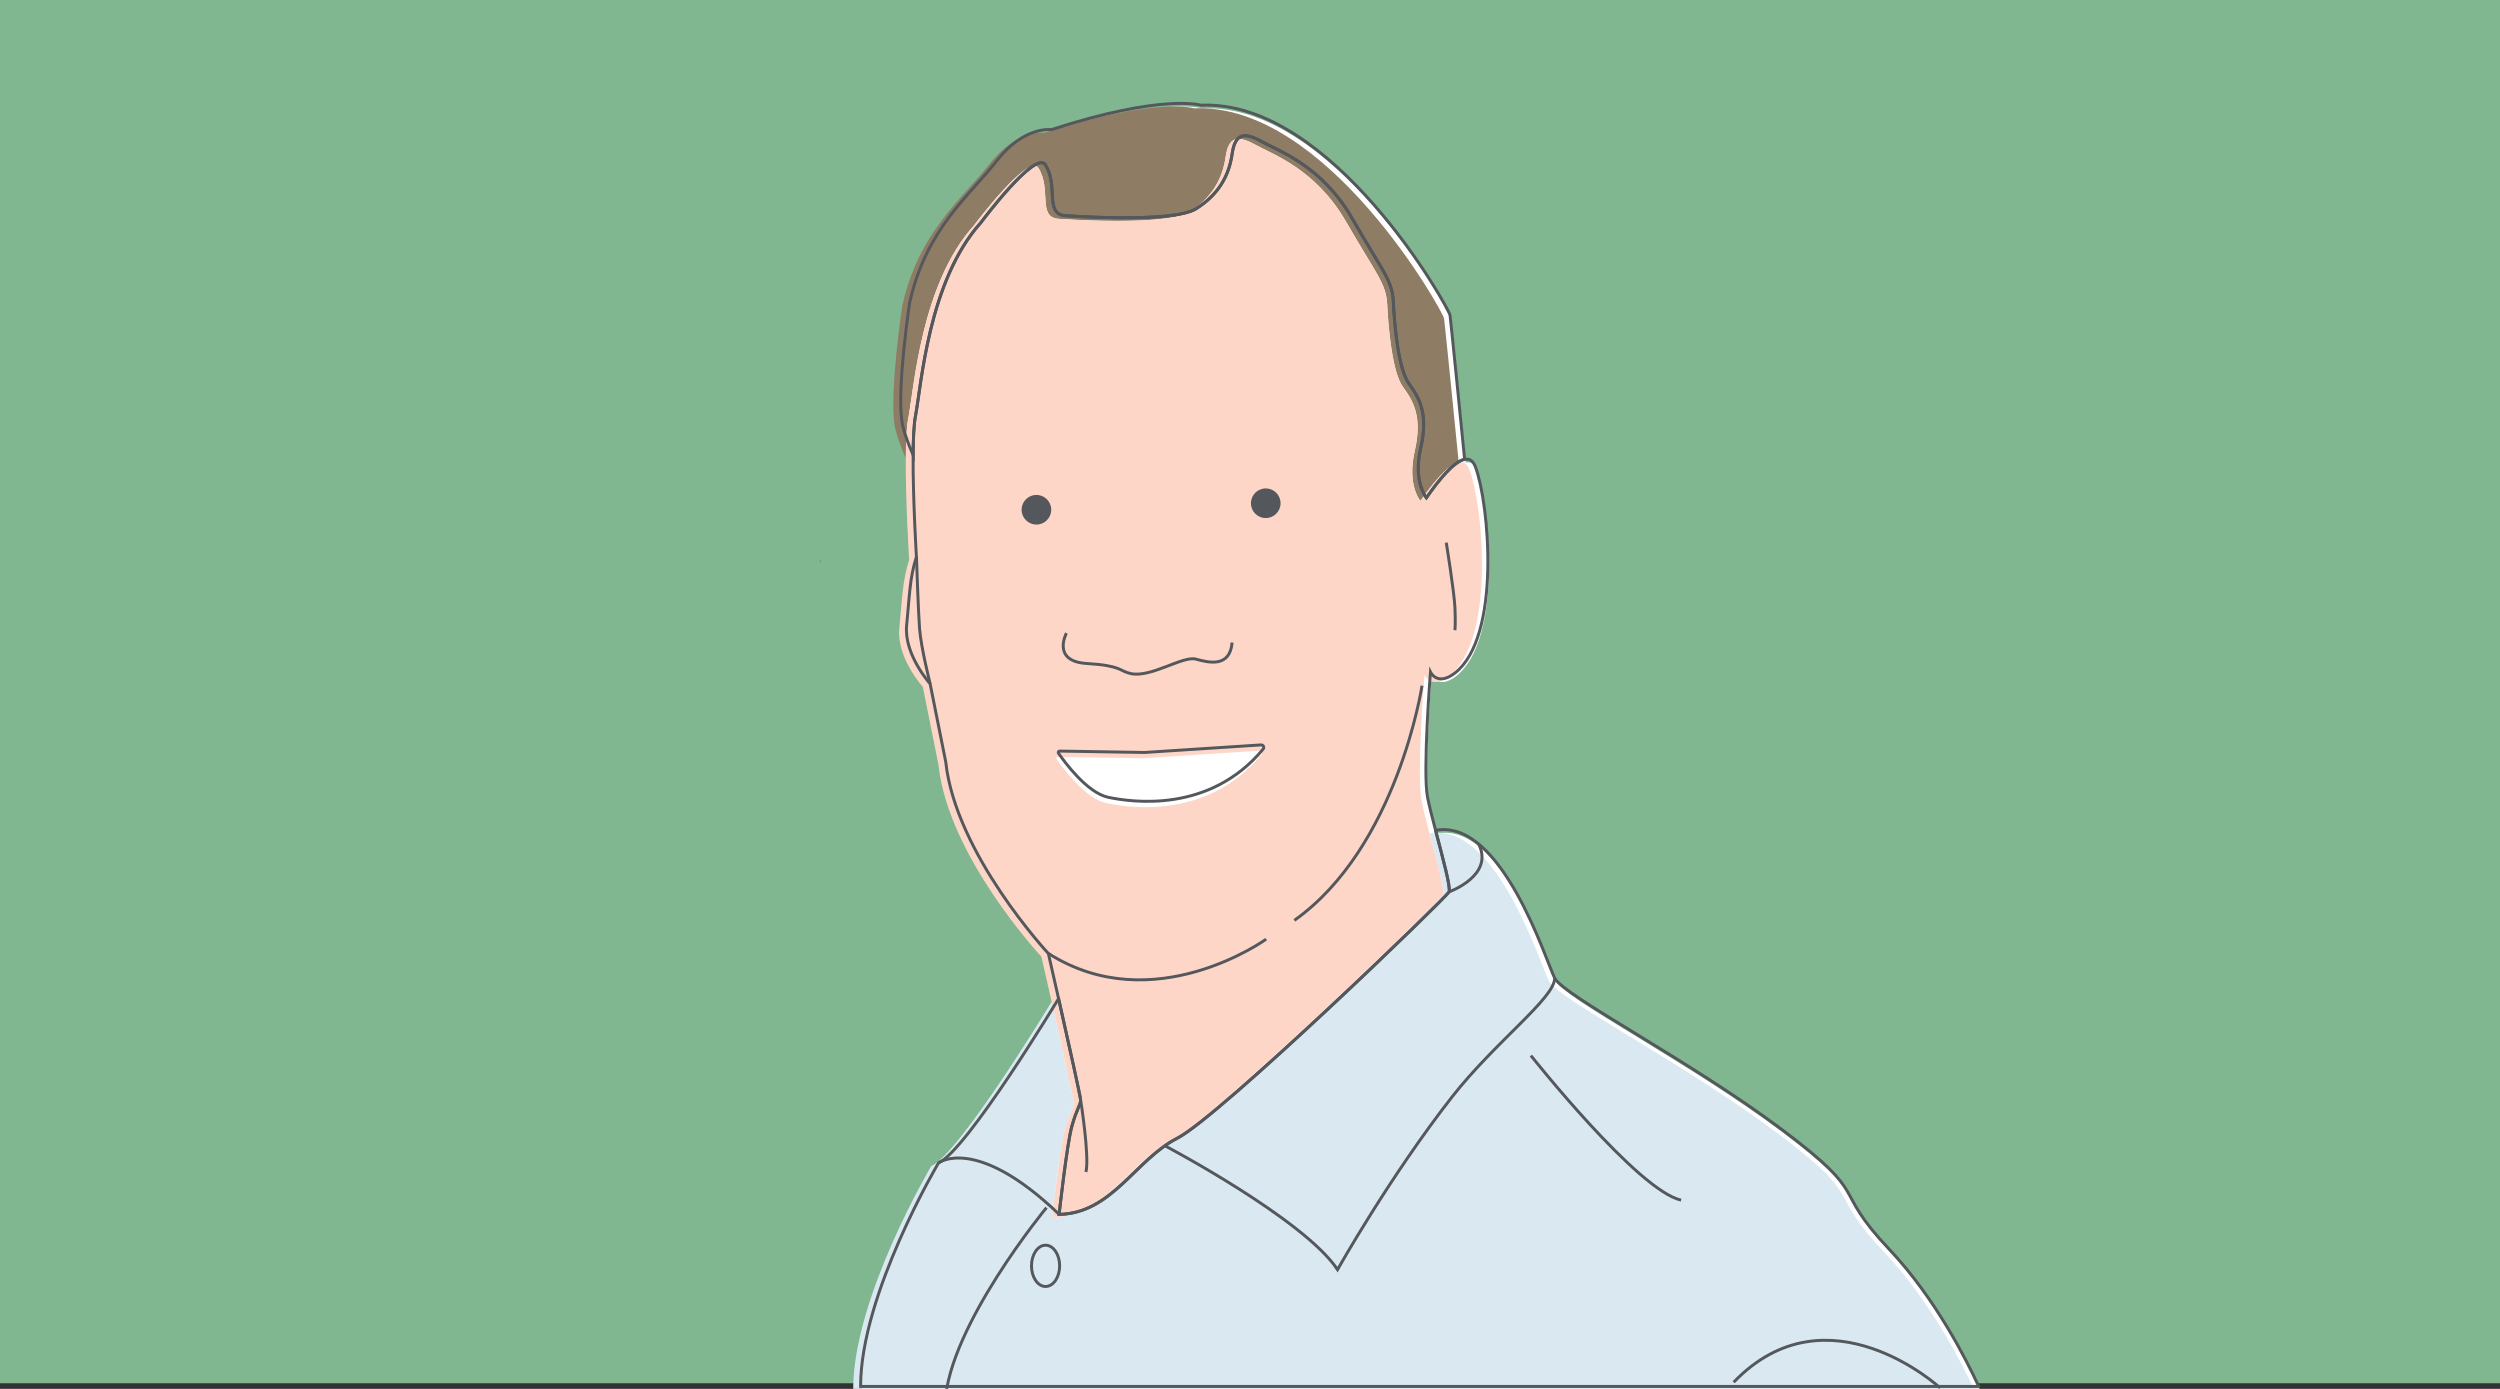 <?xml version="1.0" encoding="UTF-8"?>
<svg id="Layer_1" data-name="Layer 1" xmlns="http://www.w3.org/2000/svg" viewBox="0 0 841.89 467.72">
  <rect x="0" y="0" width="841.89" height="467.72" fill="#333333" stroke="none"/>
  <defs>
    <style>
      .cls-1 {
        fill: #fdd6c7;
      }

      .cls-2 {
        fill: #8f7c64;
      }

      .cls-3 {
        fill: none;
        stroke: #54575c;
        stroke-miterlimit: 10;
      }

      .cls-4 {
        fill: #80b690;
      }

      .cls-5 {
        fill: #fff;
      }

      .cls-6 {
        fill: #dae9f1;
      }

      .cls-7 {
        fill: #54575c;
      }
    </style>
  </defs>
  <rect class="cls-4" x="-.79" y="-4.72" width="843.46" height="470.54"/>
  <g>
    <path class="cls-5" d="M666.74,467.94c-4.04-8.77-14.64-29.79-30.18-46.24-20.15-21.34-5.33-17.19-36.16-40.31-30.82-23.12-73.5-45.05-76.47-50.98-2.96-5.93-17.78-53.35-39.72-49.79l-.35.16c2.39,9.11,5.17,19.3,4.5,20.63-.99,1.97-77.33,75.69-91.48,82.93-14.15,7.24-22.05,25.34-39.82,25.67,0,0,2.63-23.69,4.28-29.62,1.65-5.92,2.96-7.24,2.96-8.88,0-1.03-4.21-19.93-7.39-34.04l-.14.06s-30.82,50.98-40.31,55.13c0,0-26.25,44.17-26.25,75.29h376.52Z"/>
    <path class="cls-5" d="M330.75,75.99s18.43-24.68,21.72-19.42c4.46,7.13-.33,16.45,6.58,17.11,0,0,36.2,2.63,44.1-2.3,7.9-4.94,11.19-11.52,12.18-18.43.99-6.91,3.95-7.57,9.87-4.28,5.92,3.29,20.4,8.23,30.6,26,10.2,17.77,13.49,20.73,13.82,27.97.33,7.24,1.65,22.71,5.27,27.64,3.62,4.94,6.58,10.2,3.95,21.72-2.45,10.73,1.38,16.03,1.91,16.7,4.19-6.03,9.27-12.23,12.88-12.97-.33-3.37-4.6-46.27-4.91-48.49-.33-2.3-39.49-72.72-83.91-70.75,0,0-12.83-3.95-50.35,8.23,0,0-9.21-1.32-18.43,10.53-9.21,11.85-23.69,22.71-29.29,47.72,0,0-4.28,28.3-2.63,39.82.42,2.94,1.88,7.07,3.81,11.6.03-5.57.25-10.44.79-13.25,1.97-10.2,4.28-45.41,22.05-65.16Z"/>
    <path class="cls-5" d="M497.26,158.26c-.81-2.15-2.09-2.84-3.64-2.52-3.6.74-8.69,6.94-12.88,12.97-.53-.67-4.36-5.97-1.91-16.7,2.63-11.52-.33-16.78-3.95-21.72-3.62-4.94-4.94-20.4-5.27-27.64-.33-7.24-3.62-10.2-13.82-27.97-10.2-17.77-24.68-22.71-30.6-26-5.92-3.29-8.88-2.63-9.87,4.28-.99,6.91-4.28,13.49-12.18,18.43-7.9,4.94-44.1,2.3-44.1,2.3-6.91-.66-2.12-9.98-6.58-17.11-3.29-5.27-21.72,19.42-21.72,19.42-17.77,19.74-20.07,54.96-22.05,65.16-.54,2.81-.76,7.68-.79,13.25-.08,14.63,1.12,34.14,1.12,34.14-2.3,7.24-2.3,13.16-3.29,23.04-.99,9.87,7.9,19.74,7.9,19.74l5.27,26.33c3.29,30.93,34.55,64.5,34.55,64.5,0,0,1.54,6.78,3.47,15.32,3.18,14.11,7.39,33.02,7.39,34.04,0,1.65-1.32,2.96-2.96,8.88-1.65,5.92-4.28,29.62-4.28,29.62,17.77-.33,25.67-18.43,39.82-25.67,14.15-7.24,90.49-80.95,91.48-82.93.67-1.33-2.12-11.52-4.5-20.63-1.15-4.38-2.2-8.51-2.74-11.29-1.65-8.56.99-42.12.99-42.12,0,0,2.3,4.94,8.23.33,15.71-12.22,11.52-57.26,6.91-69.43Z"/>
  </g>
  <g>
    <path class="cls-6" d="M664.79,467.94c-4.05-8.77-14.68-29.79-30.26-46.24-20.21-21.34-5.35-17.19-36.25-40.31-30.9-23.12-73.69-45.05-76.66-50.98-2.97-5.93-17.83-53.35-39.82-49.79l-.36.16c2.39,9.11,5.18,19.3,4.52,20.63-.99,1.97-77.53,75.69-91.72,82.93-14.19,7.24-22.1,25.34-39.92,25.67,0,0,2.64-23.69,4.29-29.62,1.65-5.92,2.97-7.24,2.97-8.88,0-1.03-4.23-19.93-7.41-34.04l-.14.06s-30.9,50.98-40.41,55.13c0,0-26.31,44.17-26.31,75.29h377.48Z"/>
    <path class="cls-2" d="M327.93,75.99s18.48-24.68,21.77-19.42c4.47,7.13-.33,16.45,6.6,17.11,0,0,36.29,2.63,44.21-2.3,7.92-4.94,11.22-11.52,12.21-18.43.99-6.91,3.96-7.57,9.9-4.28,5.94,3.29,20.45,8.23,30.68,26,10.23,17.77,13.53,20.73,13.86,27.97.33,7.24,1.65,22.71,5.28,27.64,3.63,4.94,6.6,10.2,3.96,21.72-2.46,10.73,1.38,16.03,1.92,16.7,4.2-6.03,9.3-12.23,12.91-12.97-.34-3.37-4.61-46.27-4.93-48.49-.33-2.3-39.59-72.72-84.13-70.75,0,0-12.87-3.95-50.48,8.23,0,0-9.24-1.32-18.48,10.53-9.24,11.85-23.75,22.71-29.36,47.72,0,0-4.29,28.3-2.64,39.82.42,2.94,1.88,7.07,3.82,11.6.03-5.57.25-10.44.8-13.25,1.98-10.2,4.29-45.41,22.1-65.16Z"/>
    <path class="cls-1" d="M494.87,158.26c-.82-2.15-2.1-2.84-3.65-2.52-3.61.74-8.71,6.94-12.91,12.97-.54-.67-4.37-5.97-1.92-16.7,2.64-11.52-.33-16.78-3.96-21.72-3.63-4.94-4.95-20.4-5.28-27.64-.33-7.24-3.63-10.2-13.86-27.97-10.23-17.77-24.74-22.71-30.68-26-5.94-3.29-8.91-2.63-9.9,4.28-.99,6.91-4.29,13.49-12.21,18.43-7.92,4.94-44.21,2.3-44.21,2.3-6.93-.66-2.13-9.98-6.6-17.11-3.3-5.27-21.77,19.42-21.77,19.42-17.82,19.74-20.12,54.96-22.1,65.16-.55,2.81-.76,7.68-.8,13.25-.08,14.63,1.13,34.14,1.13,34.14-2.31,7.24-2.31,13.16-3.3,23.04-.99,9.87,7.92,19.74,7.92,19.74l5.28,26.33c3.3,30.93,34.64,64.5,34.64,64.5,0,0,1.55,6.78,3.48,15.32,3.19,14.11,7.41,33.02,7.41,34.04,0,1.65-1.32,2.96-2.97,8.88-1.65,5.92-4.29,29.62-4.29,29.62,17.82-.33,25.73-18.43,39.92-25.67,14.19-7.24,90.73-80.95,91.72-82.93.67-1.33-2.12-11.52-4.52-20.63-1.15-4.38-2.21-8.51-2.74-11.29-1.65-8.56.99-42.12.99-42.12,0,0,2.31,4.94,8.25.33,15.75-12.22,11.55-57.26,6.93-69.43Z"/>
  </g>
  <g>
    <path class="cls-3" d="M666.34,466.88c-4.04-8.77-14.64-29.79-30.18-46.24-20.15-21.34-5.33-17.19-36.16-40.31s-73.5-45.05-76.47-50.98c-2.96-5.93-17.78-53.35-39.72-49.79l-.35.16c2.39,9.11,5.17,19.3,4.5,20.63-.99,1.97-77.33,75.69-91.48,82.93-14.15,7.24-22.05,25.34-39.82,25.67,0,0,2.63-23.69,4.28-29.62,1.65-5.92,2.96-7.24,2.96-8.88,0-1.03-4.21-19.93-7.39-34.04l-.14.06s-30.82,50.98-40.31,55.13c0,0-26.25,44.17-26.25,75.29h376.52Z"/>
    <path class="cls-3" d="M330.34,74.93s18.43-24.68,21.72-19.42c4.46,7.13-.33,16.45,6.58,17.11,0,0,36.2,2.63,44.1-2.3,7.9-4.94,11.19-11.52,12.18-18.43.99-6.91,3.95-7.57,9.87-4.28,5.92,3.29,20.4,8.23,30.6,26,10.2,17.77,13.49,20.73,13.82,27.97.33,7.24,1.65,22.71,5.27,27.64,3.62,4.94,6.58,10.2,3.95,21.72-2.45,10.73,1.38,16.03,1.91,16.7,4.19-6.03,9.27-12.23,12.88-12.97-.33-3.37-4.6-46.27-4.91-48.49-.33-2.3-39.49-72.72-83.91-70.75,0,0-12.83-3.95-50.35,8.23,0,0-9.21-1.32-18.43,10.53-9.21,11.85-23.69,22.71-29.29,47.72,0,0-4.28,28.3-2.63,39.82.42,2.94,1.88,7.07,3.81,11.6.03-5.57.25-10.44.79-13.25,1.97-10.2,4.28-45.41,22.05-65.16Z"/>
    <path class="cls-3" d="M496.85,157.2c-.81-2.15-2.09-2.84-3.64-2.52-3.6.74-8.69,6.94-12.88,12.97-.53-.67-4.36-5.97-1.91-16.7,2.63-11.52-.33-16.78-3.95-21.72-3.62-4.94-4.94-20.4-5.27-27.64-.33-7.24-3.62-10.2-13.82-27.97-10.2-17.77-24.68-22.71-30.6-26-5.92-3.29-8.88-2.63-9.87,4.28-.99,6.91-4.28,13.49-12.18,18.43-7.9,4.94-44.1,2.3-44.1,2.3-6.91-.66-2.12-9.98-6.58-17.11-3.29-5.27-21.72,19.42-21.72,19.42-17.77,19.74-20.07,54.96-22.05,65.16-.54,2.81-.76,7.68-.79,13.25-.08,14.63,1.12,34.14,1.12,34.14-2.3,7.24-2.3,13.16-3.29,23.04-.99,9.87,7.9,19.74,7.9,19.74l5.27,26.33c3.29,30.93,34.55,64.5,34.55,64.5,0,0,1.54,6.78,3.47,15.32,3.18,14.11,7.39,33.02,7.39,34.04,0,1.65-1.32,2.96-2.96,8.88-1.65,5.92-4.28,29.62-4.28,29.62,17.77-.33,25.67-18.43,39.82-25.67,14.15-7.24,90.49-80.95,91.48-82.93.67-1.33-2.12-11.52-4.5-20.63-1.15-4.38-2.2-8.51-2.74-11.29-1.65-8.56.99-42.12.99-42.12,0,0,2.3,4.94,8.23.33,15.71-12.22,11.52-57.26,6.91-69.43Z"/>
    <path class="cls-3" d="M316.07,391.59s12.61-9.47,40.6,17.35"/>
    <path class="cls-3" d="M392.25,385.82s46.79,24.66,58.17,41.73c0,0,17.67-31.44,38.57-58.17,14.53-18.58,34.72-33.37,34.55-40.03"/>
    <path class="cls-3" d="M487.97,300.35s15.55-5.58,9.86-16.32"/>
    <path class="cls-3" d="M352.41,406.68s-32.88,39.83-34.14,65.76"/>
    <ellipse class="cls-3" cx="352.1" cy="426.28" rx="4.74" ry="6.95"/>
    <path class="cls-3" d="M653.37,467.38s-37.94-34.77-69.55-1.9"/>
    <path class="cls-3" d="M515.54,355.47s36.04,45.52,50.58,48.68"/>
    <path class="cls-3" d="M478.87,230.91s-8.22,54.37-42.99,79.03"/>
    <path class="cls-3" d="M426.39,316.27s-37.93,27.33-73.34,4.81"/>
    <path class="cls-3" d="M363.91,370.44s3.05,19.17,1.78,24.23"/>
    <path class="cls-3" d="M308.63,187.48s.56,17.93,1.04,24.26,3.56,18.52,3.56,18.52"/>
    <path class="cls-3" d="M359.13,213.2s-5.12,9.5,6.82,10.23,10.93,2.57,14.86,3.41c6.82,1.46,17.54-6.09,21.93-4.87s11.45,2.92,12.18-5.6"/>
    <path class="cls-3" d="M487.04,182.74s2.68,16.57,2.92,21.93,0,7.55,0,7.55"/>
    <circle class="cls-7" cx="349.02" cy="171.66" r="4.99"/>
    <circle class="cls-7" cx="426.25" cy="169.47" r="4.99"/>
    <ellipse class="cls-7" cx="276.29" cy="188.96" rx=".24" ry=".12"/>
    <path class="cls-5" d="M424.01,252.81l-39.22,2.55-28.6-.47c-.37,0-.6.41-.39.72,1.99,2.89,9.67,13.39,16.8,14.86,8.1,1.67,34.11,5.43,52.12-16.24.49-.59.05-1.47-.71-1.42Z"/>
    <path class="cls-3" d="M424.66,250.85l-39.22,2.55-28.6-.47c-.37,0-.6.41-.39.72,1.99,2.89,9.67,13.39,16.8,14.86,8.1,1.67,34.11,5.43,52.12-16.24.49-.59.05-1.47-.71-1.42Z"/>
  </g>
</svg>